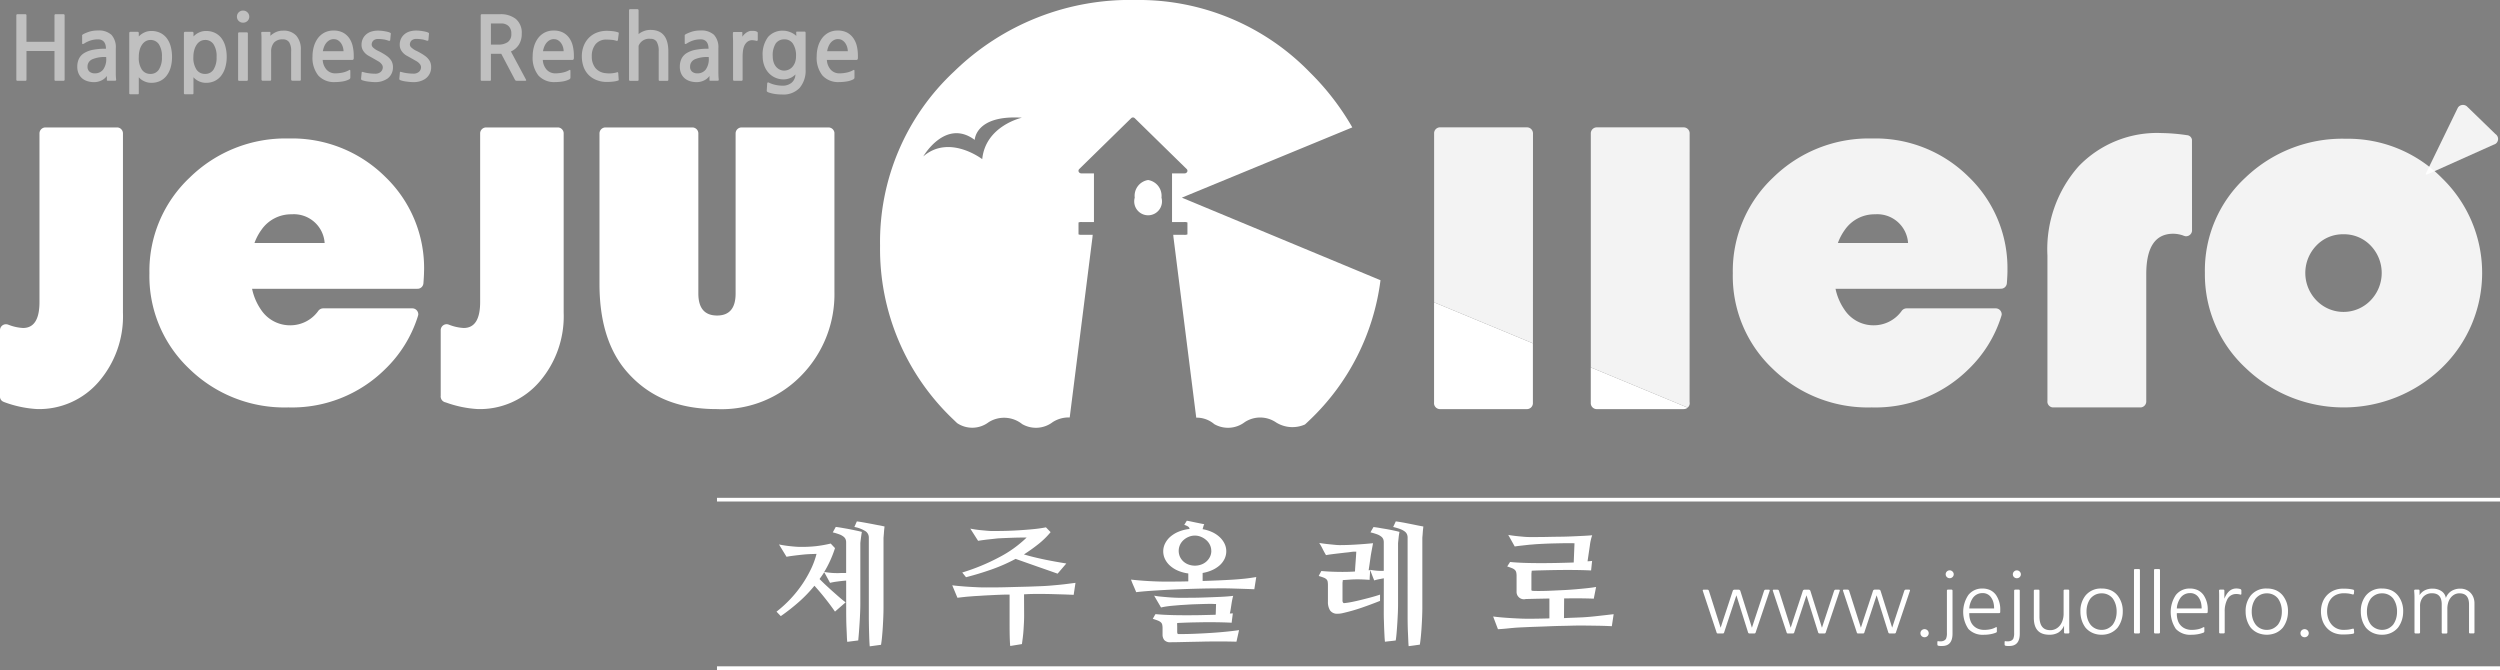 <svg xmlns="http://www.w3.org/2000/svg" width="250" height="67" viewBox="0 0 250 67">
  <rect x="0" y="0" width="250" height="67" fill="#808080" stroke="none"/>
  <g id="그룹_1" data-name="그룹 1" transform="translate(0 0)">
    <path id="패스_1" data-name="패스 1" d="M241.115,58.414l-8.672-3.6,0,3.54v.07a.6.6,0,0,0,.566.559h8.621a1.075,1.075,0,0,0,.191-.009.592.592,0,0,0,.31-.135Z" transform="translate(-73.366 -18.072)" fill="#fff"/>
    <path id="패스_2" data-name="패스 2" d="M280.665,33.886a12.648,12.648,0,0,0-3.9-9.409,13.226,13.226,0,0,0-9.633-3.817,13.671,13.671,0,0,0-9.9,3.908,12.828,12.828,0,0,0-4.03,9.578A12.754,12.754,0,0,0,257.2,43.7a13.635,13.635,0,0,0,9.857,3.855h.079a13.228,13.228,0,0,0,9.633-3.817A12.579,12.579,0,0,0,280.03,38.5c.018-.06.036-.12.053-.18a.485.485,0,0,0,.008-.078.6.6,0,0,0-.566-.594c-.014,0-.029,0-.044,0s-.034,0-.049,0c-2.885,0-5.966,0-8.826,0l-.016,0-.016,0a.617.617,0,0,0-.476.244.229.229,0,0,1-.016.022,3.428,3.428,0,0,1-2.761,1.428,3.471,3.471,0,0,1-2.948-1.553,5.748,5.748,0,0,1-.9-2.1h16.417l.22-.01a.589.589,0,0,0,.493-.508.554.554,0,0,0,.008-.069V35.1q.057-.792.057-1.215m-16.959-2.77a5.36,5.36,0,0,1,.706-1.333,3.61,3.61,0,0,1,3.013-1.54,3.086,3.086,0,0,1,3.3,2.872Z" transform="translate(-79.921 -6.812)" fill="rgba(255,255,255,0.9)"/>
    <path id="패스_3" data-name="패스 3" d="M76.127,19.012h-7.17s-.006,0-.01,0-.006,0-.01,0a.6.6,0,0,0-.6.573c0,.009,0,.016,0,.024s0,.014,0,.022V36.466q0,2.6-1.645,2.6a4.622,4.622,0,0,1-1.435-.314l-.084-.032A.669.669,0,0,0,65,38.688a.6.6,0,0,0-.606.561.336.336,0,0,0,0,.037.386.386,0,0,0,0,.04v6.529a.52.52,0,0,0-.008.066.475.475,0,0,0,.008.064.592.592,0,0,0,.3.45.63.63,0,0,0,.2.073,11.2,11.2,0,0,0,3.224.668,7.866,7.866,0,0,0,6.146-2.729,10.019,10.019,0,0,0,2.425-6.915V19.581a.6.6,0,0,0-.556-.57" transform="translate(-20.322 -6.268)" fill="#fff"/>
    <path id="패스_4" data-name="패스 4" d="M2.491,8.78a.1.1,0,0,1-.076-.032.093.093,0,0,1-.031-.074V2.225a.1.1,0,0,1,.031-.075.1.1,0,0,1,.076-.032h.8a.1.1,0,0,1,.077.032.1.1,0,0,1,.031.075v2.65H6.2V2.225A.1.1,0,0,1,6.23,2.15a.1.1,0,0,1,.076-.032h.8a.106.106,0,0,1,.077.032.1.1,0,0,1,.032.075V8.673a.092.092,0,0,1-.032.074.1.1,0,0,1-.077.032h-.8A.1.1,0,0,1,6.2,8.673V5.8H3.4V8.673a.1.1,0,0,1-.108.107Z" transform="translate(-0.752 -0.698)" fill="rgba(255,255,255,0.5)"/>
    <path id="패스_5" data-name="패스 5" d="M14.351,9.575a.157.157,0,0,1-.083-.013c-.012-.01-.017-.031-.017-.065V9.1a1.408,1.408,0,0,1-.572.463,1.707,1.707,0,0,1-.7.155,2.289,2.289,0,0,1-.681-.1,1.47,1.47,0,0,1-.533-.292,1.355,1.355,0,0,1-.346-.482,1.621,1.621,0,0,1-.127-.668,1.812,1.812,0,0,1,.162-.79,1.381,1.381,0,0,1,.509-.566,2.61,2.61,0,0,1,.889-.336,6.7,6.7,0,0,1,1.309-.11,1.65,1.65,0,0,0-.038-.336A.879.879,0,0,0,14,5.74a.654.654,0,0,0-.24-.215.8.8,0,0,0-.388-.085,2.428,2.428,0,0,0-.735.106,2.908,2.908,0,0,0-.618.284.373.373,0,0,1-.194.079c-.031-.007-.048-.038-.048-.1V5.14c0-.024,0-.048-.005-.076A.084.084,0,0,1,11.789,5a.506.506,0,0,1,.136-.1,4.174,4.174,0,0,1,.626-.247,2.859,2.859,0,0,1,.809-.1,1.845,1.845,0,0,1,1.348.433,1.845,1.845,0,0,1,.437,1.359V8.444q0,.248,0,.517a4.32,4.32,0,0,0,.032.473c.012.094-.022.141-.1.141Zm-1.6-2.121a.772.772,0,0,0-.434.716.624.624,0,0,0,.2.5.8.8,0,0,0,.532.168,1.024,1.024,0,0,0,.825-.371,1.78,1.78,0,0,0,.311-1.158v-.1a3.171,3.171,0,0,0-1.434.238" transform="translate(-3.564 -1.503)" fill="rgba(255,255,255,0.5)"/>
    <path id="패스_6" data-name="패스 6" d="M21.094,9.808a1.648,1.648,0,0,1-.693-.15,1.586,1.586,0,0,1-.561-.408v1.582a.169.169,0,0,1-.017.094.11.11,0,0,1-.083.023h-.748a.123.123,0,0,1-.081-.023.12.12,0,0,1-.027-.092V4.844c0-.094.044-.141.135-.141h.695c.084,0,.127.048.127.143v.319a1.886,1.886,0,0,1,.569-.4,1.624,1.624,0,0,1,.685-.143,2.018,2.018,0,0,1,.871.18,1.794,1.794,0,0,1,.65.515,2.355,2.355,0,0,1,.407.821,3.976,3.976,0,0,1,.14,1.093A3.721,3.721,0,0,1,23.017,8.3a2.483,2.483,0,0,1-.41.811,1.829,1.829,0,0,1-.65.517,2.014,2.014,0,0,1-.863.179m-.1-4.285a.941.941,0,0,0-.442.111,1.074,1.074,0,0,0-.363.326,1.7,1.7,0,0,0-.255.534,2.54,2.54,0,0,0-.094.731A2.107,2.107,0,0,0,20.156,8.5a1,1,0,0,0,.838.415.967.967,0,0,0,.858-.442,2.214,2.214,0,0,0,.3-1.251,2.183,2.183,0,0,0-.308-1.278.993.993,0,0,0-.849-.424" transform="translate(-5.96 -1.524)" fill="rgba(255,255,255,0.5)"/>
    <path id="패스_7" data-name="패스 7" d="M29.083,9.808a1.662,1.662,0,0,1-.695-.15,1.616,1.616,0,0,1-.559-.408v1.582a.161.161,0,0,1-.018.094c-.012.015-.04.023-.082.023h-.747a.126.126,0,0,1-.083-.023.12.12,0,0,1-.027-.092V4.844c0-.094.046-.141.135-.141h.7c.086,0,.127.048.127.143v.319a1.858,1.858,0,0,1,.568-.4,1.634,1.634,0,0,1,.686-.143,2.009,2.009,0,0,1,.869.18,1.808,1.808,0,0,1,.651.515,2.389,2.389,0,0,1,.405.821,3.95,3.95,0,0,1,.14,1.093A3.7,3.7,0,0,1,31,8.3a2.484,2.484,0,0,1-.411.811,1.827,1.827,0,0,1-.649.517,2,2,0,0,1-.861.179m-.1-4.285a.929.929,0,0,0-.441.111,1.055,1.055,0,0,0-.365.326,1.7,1.7,0,0,0-.253.534,2.514,2.514,0,0,0-.1.731A2.112,2.112,0,0,0,28.144,8.5a1.006,1.006,0,0,0,.84.415.967.967,0,0,0,.856-.442,2.215,2.215,0,0,0,.3-1.251,2.168,2.168,0,0,0-.308-1.278.989.989,0,0,0-.847-.424" transform="translate(-8.482 -1.524)" fill="rgba(255,255,255,0.5)"/>
    <path id="패스_8" data-name="패스 8" d="M35.235,2.788a.606.606,0,0,1-.437-.172.578.578,0,0,1-.175-.424.6.6,0,0,1,.611-.614.611.611,0,0,1,.442.178.592.592,0,0,1,.181.436.569.569,0,0,1-.181.424.62.62,0,0,1-.442.172M34.848,8.61a.109.109,0,0,1-.109-.106V3.857a.1.1,0,0,1,.034-.076.1.1,0,0,1,.075-.029h.758a.118.118,0,0,1,.079.029.108.108,0,0,1,.031.076V8.5a.106.106,0,0,1-.031.076.112.112,0,0,1-.079.03Z" transform="translate(-10.929 -0.52)" fill="rgba(255,255,255,0.5)"/>
    <path id="패스_9" data-name="패스 9" d="M41.269,9.579a.1.1,0,0,1-.076-.04.131.131,0,0,1-.033-.085V6.646a1.607,1.607,0,0,0-.2-.919.728.728,0,0,0-.636-.283,1.105,1.105,0,0,0-.878.324,1.363,1.363,0,0,0-.285.931V9.465c0,.076-.036.115-.108.115H38.3a.092.092,0,0,1-.075-.04.129.129,0,0,1-.031-.085V5.938c0-.223,0-.439,0-.645s-.012-.366-.024-.485c-.012-.076.031-.115.126-.115h.713c.066,0,.092.025.081.073l-.008.322a2.05,2.05,0,0,1,.54-.365,1.66,1.66,0,0,1,.731-.153,1.7,1.7,0,0,1,1.321.5,2.074,2.074,0,0,1,.456,1.445V9.465c0,.076-.036.115-.108.115Z" transform="translate(-12.046 -1.506)" fill="rgba(255,255,255,0.5)"/>
    <path id="패스_10" data-name="패스 10" d="M49.782,7.362a.13.13,0,0,1-.042.1.123.123,0,0,1-.086.037H46.685a1.585,1.585,0,0,0,.381.967,1.154,1.154,0,0,0,.911.375,3.622,3.622,0,0,0,.677-.074,2.243,2.243,0,0,0,.695-.262c.042-.023.068-.019.08.011a.291.291,0,0,1,.019.113v.611a.229.229,0,0,1-.029.124.26.26,0,0,1-.108.087,2.142,2.142,0,0,1-.636.2,4.481,4.481,0,0,1-.745.062,2.118,2.118,0,0,1-1.692-.66,2.855,2.855,0,0,1-.573-1.929,3.552,3.552,0,0,1,.127-.937,2.636,2.636,0,0,1,.383-.822,1.956,1.956,0,0,1,.654-.583,1.918,1.918,0,0,1,.939-.221,1.984,1.984,0,0,1,.934.2,1.8,1.8,0,0,1,.628.548,2.289,2.289,0,0,1,.35.8,4.254,4.254,0,0,1,.109.98c0,.042,0,.089,0,.143s0,.09,0,.115M47.8,5.418a.884.884,0,0,0-.432.106,1.127,1.127,0,0,0-.326.274,1.446,1.446,0,0,0-.22.389,2.191,2.191,0,0,0-.122.442h2.067a1.491,1.491,0,0,0-.06-.39,1.41,1.41,0,0,0-.175-.391,1.043,1.043,0,0,0-.3-.3.744.744,0,0,0-.433-.125" transform="translate(-14.414 -1.506)" fill="rgba(255,255,255,0.5)"/>
    <path id="패스_11" data-name="패스 11" d="M55.339,9.4a2.072,2.072,0,0,1-1.156.318c-.12,0-.246-.005-.378-.017s-.259-.028-.383-.044a3.334,3.334,0,0,1-.329-.063,1.645,1.645,0,0,1-.226-.069.68.68,0,0,1-.077-.05.106.106,0,0,1-.031-.1l.056-.573A.216.216,0,0,1,52.84,8.7c.012-.011.052-.009.118.009a3.619,3.619,0,0,0,.617.127,4.511,4.511,0,0,0,.573.04.807.807,0,0,0,.59-.193.619.619,0,0,0,.193-.45.516.516,0,0,0-.1-.289,1.155,1.155,0,0,0-.336-.3c-.161-.092-.329-.189-.5-.287s-.345-.194-.513-.287A1.519,1.519,0,0,1,53,6.624a1.053,1.053,0,0,1-.194-.615,1.4,1.4,0,0,1,.136-.641,1.335,1.335,0,0,1,.36-.45,1.458,1.458,0,0,1,.519-.265,2.212,2.212,0,0,1,.617-.085c.116,0,.233.006.357.017s.244.029.361.05.222.044.315.07a.911.911,0,0,1,.211.084c.031.017.047.034.05.049a.185.185,0,0,1,0,.066l-.055.566c0,.064-.019.1-.044.111a.3.3,0,0,1-.135-.005,3.114,3.114,0,0,0-.388-.114l-.266-.037a2.939,2.939,0,0,0-.348-.018.687.687,0,0,0-.523.169.577.577,0,0,0-.153.406.434.434,0,0,0,.17.3,1.856,1.856,0,0,0,.433.291c.187.088.361.18.518.274a3.981,3.981,0,0,1,.357.23,1.715,1.715,0,0,1,.487.5,1.231,1.231,0,0,1,.163.651,1.375,1.375,0,0,1-.6,1.174" transform="translate(-16.652 -1.506)" fill="rgba(255,255,255,0.5)"/>
    <path id="패스_12" data-name="패스 12" d="M60.927,9.4a2.071,2.071,0,0,1-1.155.318c-.12,0-.248-.005-.379-.017s-.26-.028-.383-.044a3.35,3.35,0,0,1-.33-.063,1.676,1.676,0,0,1-.226-.069.681.681,0,0,1-.077-.05.106.106,0,0,1-.031-.1L58.4,8.8a.212.212,0,0,1,.027-.107c.012-.011.051-.009.118.009a3.592,3.592,0,0,0,.617.127,4.493,4.493,0,0,0,.573.04.806.806,0,0,0,.59-.193.62.62,0,0,0,.194-.45.513.513,0,0,0-.1-.289,1.171,1.171,0,0,0-.334-.3c-.162-.092-.331-.189-.505-.287s-.345-.194-.514-.287a1.5,1.5,0,0,1-.483-.446,1.058,1.058,0,0,1-.194-.615,1.4,1.4,0,0,1,.136-.641,1.336,1.336,0,0,1,.361-.45,1.464,1.464,0,0,1,.518-.265,2.225,2.225,0,0,1,.618-.085c.114,0,.233.006.356.017s.244.029.361.05.222.044.316.07a.923.923,0,0,1,.211.084c.031.017.047.034.049.049a.181.181,0,0,1,0,.066l-.054.566c-.006.064-.021.1-.046.111a.3.3,0,0,1-.134-.005,3.234,3.234,0,0,0-.389-.114l-.265-.037a2.939,2.939,0,0,0-.348-.018.686.686,0,0,0-.523.169.58.58,0,0,0-.153.406.433.433,0,0,0,.171.3,1.846,1.846,0,0,0,.432.291c.188.088.36.18.518.274a3.912,3.912,0,0,1,.358.23,1.723,1.723,0,0,1,.487.5,1.243,1.243,0,0,1,.162.651,1.375,1.375,0,0,1-.6,1.174" transform="translate(-18.416 -1.506)" fill="rgba(255,255,255,0.5)"/>
    <path id="패스_13" data-name="패스 13" d="M73.9,8.78a.526.526,0,0,1-.14-.013.223.223,0,0,1-.086-.074l-1.38-2.617H71.262v2.59a.1.1,0,0,1-.116.115h-.8c-.07,0-.107-.039-.107-.115V2.224a.1.1,0,0,1,.032-.074.1.1,0,0,1,.075-.032h1.822a2.441,2.441,0,0,1,1.588.477,1.8,1.8,0,0,1,.587,1.484,1.981,1.981,0,0,1-.289,1.091,1.811,1.811,0,0,1-.793.676l1.506,2.81c.049.082.014.123-.108.123ZM71.262,3.045V5.157H72a1.6,1.6,0,0,0,.947-.251A.952.952,0,0,0,73.3,4.07a1,1,0,0,0-.274-.763,1.022,1.022,0,0,0-.736-.262Z" transform="translate(-22.169 -0.698)" fill="rgba(255,255,255,0.5)"/>
    <path id="패스_14" data-name="패스 14" d="M81.943,7.362a.135.135,0,0,1-.041.1.127.127,0,0,1-.086.037H78.847a1.6,1.6,0,0,0,.378.967,1.162,1.162,0,0,0,.912.375,3.6,3.6,0,0,0,.676-.074,2.254,2.254,0,0,0,.7-.262c.04-.023.068-.019.081.011a.294.294,0,0,1,.017.113v.611a.236.236,0,0,1-.027.124.269.269,0,0,1-.108.087,2.144,2.144,0,0,1-.635.2,4.493,4.493,0,0,1-.745.062,2.12,2.12,0,0,1-1.692-.66,2.859,2.859,0,0,1-.572-1.929,3.524,3.524,0,0,1,.127-.937,2.574,2.574,0,0,1,.383-.822,1.958,1.958,0,0,1,.654-.583,1.912,1.912,0,0,1,.937-.221,1.983,1.983,0,0,1,.934.2,1.787,1.787,0,0,1,.628.548,2.291,2.291,0,0,1,.352.8,4.292,4.292,0,0,1,.108.98q0,.062,0,.143c0,.052,0,.09,0,.115M79.966,5.418a.893.893,0,0,0-.433.106,1.118,1.118,0,0,0-.324.274,1.469,1.469,0,0,0-.222.389,2.191,2.191,0,0,0-.122.442h2.065a1.506,1.506,0,0,0-.057-.39,1.413,1.413,0,0,0-.177-.391,1.039,1.039,0,0,0-.3-.3.744.744,0,0,0-.433-.125" transform="translate(-24.566 -1.506)" fill="rgba(255,255,255,0.5)"/>
    <path id="패스_15" data-name="패스 15" d="M88.61,9.579a1.751,1.751,0,0,1-.243.063c-.1.017-.2.032-.311.042s-.23.02-.352.023-.243,0-.356,0a2.728,2.728,0,0,1-1-.244,2.241,2.241,0,0,1-.736-.542,2.19,2.19,0,0,1-.446-.792,3.115,3.115,0,0,1-.151-.985,2.845,2.845,0,0,1,.181-1.026,2.385,2.385,0,0,1,.51-.808,2.234,2.234,0,0,1,.789-.526,2.723,2.723,0,0,1,1.028-.186,5.147,5.147,0,0,1,.563.032,2.655,2.655,0,0,1,.556.119.083.083,0,0,1,.054.034.172.172,0,0,1,.009.106l-.08.61a.135.135,0,0,1-.042.089.139.139,0,0,1-.112.009A1.892,1.892,0,0,0,88,5.5c-.178-.017-.344-.025-.5-.025a1.353,1.353,0,0,0-1.109.458,1.842,1.842,0,0,0-.379,1.211,1.8,1.8,0,0,0,.357,1.166,1.484,1.484,0,0,0,1.033.522,2.727,2.727,0,0,0,1.109-.08c.059-.023.1-.026.113-.009a.188.188,0,0,1,.032.08l.044.609a.2.2,0,0,1,0,.1c-.008.02-.036.035-.085.048" transform="translate(-26.832 -1.515)" fill="rgba(255,255,255,0.5)"/>
    <path id="패스_16" data-name="패스 16" d="M95,8.54c-.077,0-.117-.034-.117-.1V5.6a1.849,1.849,0,0,0-.194-.965.675.675,0,0,0-.617-.3,1.121,1.121,0,0,0-1.2.7v3.4c0,.07-.036.1-.109.1h-.739a.107.107,0,0,1-.078-.03.106.106,0,0,1-.031-.076V1.473a.1.1,0,0,1,.031-.074.1.1,0,0,1,.078-.033h.739a.1.1,0,0,1,.077.033.1.1,0,0,1,.031.074V3.859a1.875,1.875,0,0,1,.528-.3,1.78,1.78,0,0,1,.662-.119q1.786,0,1.786,2.16V8.434a.1.1,0,0,1-.031.076.106.106,0,0,1-.077.03Z" transform="translate(-29.013 -0.45)" fill="rgba(255,255,255,0.5)"/>
    <path id="패스_17" data-name="패스 17" d="M102.4,9.575a.148.148,0,0,1-.081-.013c-.015-.01-.018-.031-.018-.065V9.1a1.4,1.4,0,0,1-.574.463,1.7,1.7,0,0,1-.7.155,2.3,2.3,0,0,1-.682-.1,1.475,1.475,0,0,1-.532-.292,1.342,1.342,0,0,1-.348-.482,1.655,1.655,0,0,1-.127-.668,1.8,1.8,0,0,1,.163-.79,1.369,1.369,0,0,1,.51-.566,2.577,2.577,0,0,1,.889-.336,6.71,6.71,0,0,1,1.309-.11,1.558,1.558,0,0,0-.037-.336.893.893,0,0,0-.122-.3.652.652,0,0,0-.239-.215.793.793,0,0,0-.388-.085,2.4,2.4,0,0,0-.734.106,2.873,2.873,0,0,0-.619.284.383.383,0,0,1-.194.079c-.034-.007-.05-.038-.05-.1V5.14a.616.616,0,0,0,0-.076A.106.106,0,0,1,99.835,5a.487.487,0,0,1,.135-.1,4.4,4.4,0,0,1,.627-.247,2.859,2.859,0,0,1,.809-.1,1.847,1.847,0,0,1,1.349.433,1.848,1.848,0,0,1,.437,1.359V8.444c0,.166,0,.338.006.517a4.2,4.2,0,0,0,.03.473c.012.094-.021.141-.1.141Zm-1.6-2.121a.775.775,0,0,0-.435.716.615.615,0,0,0,.2.5.793.793,0,0,0,.531.168,1.024,1.024,0,0,0,.825-.371,1.776,1.776,0,0,0,.311-1.158v-.1a3.169,3.169,0,0,0-1.434.238" transform="translate(-31.355 -1.503)" fill="rgba(255,255,255,0.5)"/>
    <path id="패스_18" data-name="패스 18" d="M109.444,5.6a1.979,1.979,0,0,0-.315-.058.842.842,0,0,0-.235,0,.8.8,0,0,0-.436.226,1.157,1.157,0,0,0-.255.4,2.01,2.01,0,0,0-.111.5,4.671,4.671,0,0,0-.028.5v2.3c0,.084-.035.125-.107.125h-.749c-.067,0-.1-.044-.1-.132V5.9c0-.188,0-.377-.009-.566s-.008-.353-.008-.495c0-.054.008-.086.026-.1a.144.144,0,0,1,.091-.023h.749c.041,0,.066.006.072.019a.156.156,0,0,1,.009.062v.392a1.09,1.09,0,0,1,.165-.212,1.82,1.82,0,0,1,.227-.194,1.179,1.179,0,0,1,.248-.131.617.617,0,0,1,.235-.051c.114,0,.216,0,.311.007a.616.616,0,0,1,.293.091.082.082,0,0,1,.053.058.415.415,0,0,1,.009.075v.663a.162.162,0,0,1-.026.079c-.018.03-.055.038-.109.027" transform="translate(-33.802 -1.515)" fill="rgba(255,255,255,0.5)"/>
    <path id="패스_19" data-name="패스 19" d="M113.4,10.961a5.133,5.133,0,0,1-.712-.049,3.358,3.358,0,0,1-.695-.171.931.931,0,0,1-.114-.07.119.119,0,0,1-.031-.089l.044-.716c.013-.111.073-.141.18-.088a2.821,2.821,0,0,0,.665.225,3.386,3.386,0,0,0,.672.075,1.376,1.376,0,0,0,.932-.3,1.108,1.108,0,0,0,.374-.822,1.514,1.514,0,0,1-.549.371,1.717,1.717,0,0,1-.622.124,2.043,2.043,0,0,1-.841-.173,1.983,1.983,0,0,1-.666-.477,2.178,2.178,0,0,1-.437-.731,2.622,2.622,0,0,1-.158-.927,2.913,2.913,0,0,1,.537-1.934,1.908,1.908,0,0,1,1.536-.628,1.6,1.6,0,0,1,.365.044,2.254,2.254,0,0,1,.357.115,2.077,2.077,0,0,1,.316.164,1.7,1.7,0,0,1,.253.2l-.01-.31a.155.155,0,0,1,.01-.1c.012-.017.048-.025.108-.025h.712c.072,0,.109.044.109.133V8.453a2.662,2.662,0,0,1-.6,1.852,2.233,2.233,0,0,1-1.742.657m.226-5.513a1.019,1.019,0,0,0-.87.407,2.181,2.181,0,0,0-.3,1.29,1.838,1.838,0,0,0,.092.6,1.322,1.322,0,0,0,.247.446,1.1,1.1,0,0,0,.361.279,1,1,0,0,0,.428.1,1.149,1.149,0,0,0,.469-.1,1.088,1.088,0,0,0,.379-.284,1.4,1.4,0,0,0,.257-.45,1.807,1.807,0,0,0,.094-.609,2.149,2.149,0,0,0-.306-1.243.985.985,0,0,0-.849-.438" transform="translate(-35.174 -1.511)" fill="rgba(255,255,255,0.5)"/>
    <path id="패스_20" data-name="패스 20" d="M123.447,7.362a.13.13,0,0,1-.041.1.121.121,0,0,1-.085.037h-2.967a1.584,1.584,0,0,0,.379.967,1.156,1.156,0,0,0,.911.375,3.6,3.6,0,0,0,.675-.074,2.25,2.25,0,0,0,.695-.262c.042-.023.069-.019.081.011a.268.268,0,0,1,.019.113v.611a.212.212,0,0,1-.028.124.274.274,0,0,1-.107.087,2.151,2.151,0,0,1-.637.2,4.471,4.471,0,0,1-.743.062,2.119,2.119,0,0,1-1.691-.66,2.845,2.845,0,0,1-.573-1.929,3.552,3.552,0,0,1,.126-.937,2.608,2.608,0,0,1,.385-.822,1.949,1.949,0,0,1,.654-.583,1.908,1.908,0,0,1,.938-.221,1.982,1.982,0,0,1,.933.2A1.805,1.805,0,0,1,123,5.32a2.355,2.355,0,0,1,.352.8,4.334,4.334,0,0,1,.105.98c0,.042,0,.089,0,.143s0,.09,0,.115m-1.974-1.944a.89.89,0,0,0-.434.106,1.136,1.136,0,0,0-.326.274,1.426,1.426,0,0,0-.22.389,2.026,2.026,0,0,0-.122.442h2.065a1.457,1.457,0,0,0-.059-.39,1.4,1.4,0,0,0-.177-.391,1.022,1.022,0,0,0-.3-.3.738.738,0,0,0-.43-.125" transform="translate(-37.666 -1.506)" fill="rgba(255,255,255,0.5)"/>
    <path id="패스_21" data-name="패스 21" d="M336.3,20.7a13.194,13.194,0,0,1,9.606,3.947,13.2,13.2,0,0,1-.053,18.985,14.151,14.151,0,0,1-19.6-.013,12.763,12.763,0,0,1-4.071-9.512,12.632,12.632,0,0,1,4.071-9.537A14.014,14.014,0,0,1,336.3,20.7m-.266,9.552a3.642,3.642,0,0,0-2.7,1.125,3.944,3.944,0,0,0,.014,5.5,3.759,3.759,0,0,0,5.391,0,3.943,3.943,0,0,0,.014-5.5,3.675,3.675,0,0,0-2.723-1.125" transform="translate(-101.693 -6.825)" fill="rgba(255,255,255,0.9)"/>
    <path id="패스_22" data-name="패스 22" d="M120.431,83.706q-.453.036-.916.1a5.658,5.658,0,0,0-.694.127l-.584-1.07c-.071.119-.146.236-.228.351s-.163.227-.24.336c.2.2.419.419.662.643s.481.443.721.655.463.41.675.592.4.329.552.44l-1.066.928q-.4-.585-.954-1.286t-1.1-1.3a13.593,13.593,0,0,1-1.534,1.6,19.869,19.869,0,0,1-1.831,1.438l-.428-.446a12.2,12.2,0,0,0,1.422-1.3,11.909,11.909,0,0,0,1.163-1.458,11.5,11.5,0,0,0,.871-1.521,8.2,8.2,0,0,0,.546-1.5c-.226.009-.413.015-.565.02s-.341.015-.566.032l-.384.038c-.16.018-.329.036-.506.058s-.352.044-.526.068-.324.052-.454.076l-.753-1.234c.122.026.27.054.442.082s.354.056.546.077.378.04.565.056.352.026.5.026a12.965,12.965,0,0,0,1.651-.07,12.556,12.556,0,0,0,1.468-.261l.429.458a11.077,11.077,0,0,1-1.078,2.38,8.28,8.28,0,0,0,.9.108c.246.013.474.013.682.006a1.827,1.827,0,0,1,.273-.006,3.136,3.136,0,0,0,.337-.007V79.889a.834.834,0,0,0-.057-.319.658.658,0,0,0-.208-.26,1.536,1.536,0,0,0-.41-.224,5.859,5.859,0,0,0-.662-.2l.3-.547c.2.026.419.057.656.1s.474.08.71.127.46.093.68.14.409.091.567.134c-.019.076-.036.176-.053.3s-.036.246-.051.37-.03.23-.04.322-.013.145-.013.154v6.006c0,.263-.006.564-.02.9s-.029.682-.052,1.024-.044.674-.069.987-.05.578-.068.79l-1.1.139c-.018-.161-.031-.357-.039-.592s-.02-.482-.032-.744-.022-.531-.026-.8-.008-.53-.008-.776Zm1.068-5.918c.209.025.438.062.7.108l.759.139c.249.047.493.1.727.14s.43.088.585.122c-.01.076-.021.178-.034.3s-.023.251-.031.369-.019.227-.027.324-.012.151-.012.158v6.986c0,.264-.007.562-.02.9s-.031.674-.051,1.018-.049.672-.077.987-.066.577-.1.79l-1.129.153c-.018-.162-.029-.36-.04-.593s-.017-.483-.025-.751-.014-.536-.018-.808-.009-.53-.009-.777V79.4a.758.758,0,0,0-.3-.611,3.137,3.137,0,0,0-1.144-.444Z" transform="translate(-35.815 -25.648)" fill="#fff"/>
    <path id="패스_23" data-name="패스 23" d="M146.333,87.487c0,.23-.005.473-.019.732s-.027.515-.045.771-.042.5-.073.738-.057.446-.083.623l-1.17.19c-.016-.143-.029-.326-.038-.546s-.016-.454-.02-.7-.006-.489-.006-.732V85.4q-.494,0-.963.02c-.311.011-.6.026-.869.039s-.508.025-.721.036l-.513.034c-.166.009-.344.018-.533.032s-.378.029-.565.044-.37.036-.552.056-.347.043-.5.058l-.519-1.247c.19.027.4.05.631.07s.462.041.7.058.472.032.7.043.437.023.618.031c.207.009.476.013.8.013s.688,0,1.079-.005.795-.013,1.214-.025.825-.023,1.215-.032.747-.018,1.072-.032l.8-.031q.428-.014.9-.051c.311-.026.619-.053.929-.083s.6-.062.888-.1.547-.068.779-.1l-.181,1.2c-.172-.009-.379-.017-.618-.027s-.494-.017-.771-.025l-.858-.025c-.3-.007-.586-.012-.871-.012h-.8q-.461,0-1.046.038Zm-.013-6.1c.313.093.65.186,1.016.275s.73.17,1.1.247.743.146,1.1.21.7.121,1.015.173l-.871,1.017-.831-.294-1.093-.381-1.175-.414-1.1-.389a17.338,17.338,0,0,1-2.4,1.057q-1.261.445-2.56.776l-.376-.47a20.6,20.6,0,0,0,3.722-1.541,11.614,11.614,0,0,0,2.721-1.959q-.739,0-1.481.026t-1.415.062l-.358.04-.526.058c-.192.019-.382.044-.572.069s-.358.051-.507.076l-.779-1.221c.113.024.267.052.462.082s.4.055.617.076.429.04.638.058.385.025.532.025q.466,0,1.142-.013c.45-.009.924-.027,1.417-.058s.985-.067,1.469-.115a12.357,12.357,0,0,0,1.287-.183l.467.483a8.194,8.194,0,0,1-1.229,1.2q-.681.54-1.436,1.024" transform="translate(-43.92 -25.943)" fill="#fff"/>
    <path id="패스_24" data-name="패스 24" d="M172.412,78.527a3.83,3.83,0,0,1,.962.292,2.829,2.829,0,0,1,.753.5,2.242,2.242,0,0,1,.489.655,1.73,1.73,0,0,1,.175.757,1.761,1.761,0,0,1-.175.771,2.1,2.1,0,0,1-.489.643,2.908,2.908,0,0,1-.747.476,3.881,3.881,0,0,1-.954.287v.8c.58-.017,1.109-.037,1.59-.058s.933-.044,1.352-.069.829-.061,1.221-.1.8-.1,1.2-.166l-.194,1.221c-.172-.008-.381-.017-.625-.025l-.779-.026-.856-.026c-.3-.008-.58-.013-.859-.013q-1.442,0-2.807.04t-2.513.095q-1.15.06-2.028.121c-.585.044-1.032.085-1.345.127-.087-.211-.174-.422-.266-.629s-.177-.418-.255-.629q.9.1,1.833.151t1.741.051q.457,0,1.014-.007c.373,0,.755-.01,1.143-.019v-.79a3.937,3.937,0,0,1-1.02-.273,2.922,2.922,0,0,1-.79-.49,2.129,2.129,0,0,1-.513-.662,1.775,1.775,0,0,1-.183-.8,1.727,1.727,0,0,1,.2-.8,2.167,2.167,0,0,1,.539-.674,3.031,3.031,0,0,1,.825-.489,3.873,3.873,0,0,1,1.066-.262.315.315,0,0,0-.13-.229,1.361,1.361,0,0,0-.4-.178c.042-.068.086-.138.13-.21s.085-.141.129-.208c.1.016.218.04.371.07l.474.1c.164.034.328.066.487.1s.3.056.411.082a.97.97,0,0,0-.086.216c-.029.1-.057.2-.083.293m1.312,8.539c.01-.186.015-.368.02-.542s.01-.35.018-.528c-.078,0-.165,0-.259-.006s-.2-.007-.3-.007c-.227,0-.474.005-.741.013l-.8.025q-.4.013-.78.039c-.252.016-.468.03-.65.038-.087.009-.208.018-.364.032s-.329.026-.52.044-.381.042-.57.07-.364.062-.52.1c-.114-.2-.229-.393-.346-.592s-.231-.4-.344-.593a5.118,5.118,0,0,0,.6.09c.255.025.514.049.773.07s.5.035.721.044.37.013.448.013q.534,0,1.235-.007c.468,0,.946-.015,1.436-.032s.969-.036,1.441-.057.891-.054,1.254-.1a2.4,2.4,0,0,0-.081.318c-.033.143-.06.3-.088.478s-.053.349-.081.528-.06.327-.087.445c.072-.007.125-.011.168-.011a.721.721,0,0,0,.131-.013c-.018.161-.038.32-.06.477s-.039.313-.057.466c-.319-.018-.657-.03-1.014-.039s-.715-.013-1.079-.013-.7,0-1.039.007-.654.011-.948.019-.562.017-.8.027-.427.017-.566.026a1.355,1.355,0,0,0-.005.221c0,.046.005.092.005.134v.508c0,.162.037.242.11.242h.423q.533,0,1.3-.032c.51-.021,1.033-.048,1.565-.082s1.048-.076,1.548-.128.911-.1,1.239-.152c-.044.2-.085.387-.129.579s-.087.385-.129.579c-.3-.008-.633-.015-.981-.02s-.718,0-1.1,0c-.417,0-.834,0-1.254.012s-.829.016-1.228.025l-1.111.025q-.513.013-.9.013a.777.777,0,0,1-.65-.224.884.884,0,0,1-.168-.553v-.623a1.575,1.575,0,0,0-.033-.355.458.458,0,0,0-.136-.237.961.961,0,0,0-.292-.172c-.127-.051-.3-.11-.515-.178.044-.076.086-.156.13-.235s.092-.16.142-.235c.425.043.889.071,1.391.088s1.022.025,1.559.025,1.066,0,1.586-.012,1.014-.022,1.481-.038m-.441-6.388a1.346,1.346,0,0,0-.136-.6,1.494,1.494,0,0,0-.371-.483,1.863,1.863,0,0,0-.527-.324,1.554,1.554,0,0,0-.6-.121,1.589,1.589,0,0,0-.617.121,1.77,1.77,0,0,0-.519.324,1.484,1.484,0,0,0-.357.483,1.455,1.455,0,0,0,0,1.2,1.494,1.494,0,0,0,.352.471,1.557,1.557,0,0,0,.512.3,1.875,1.875,0,0,0,1.254,0,1.549,1.549,0,0,0,.878-.776,1.338,1.338,0,0,0,.136-.6" transform="translate(-52.163 -25.611)" fill="#fff"/>
    <path id="패스_25" data-name="패스 25" d="M196.319,82.8c.016-.33.04-.662.065-.991s.047-.662.065-.993h-.09a1.964,1.964,0,0,0-.411.024c-.169.026-.387.052-.656.076l-.337.04c-.146.018-.31.036-.494.058s-.367.045-.552.069-.348.052-.487.077q-.183-.306-.338-.618c-.1-.205-.217-.408-.339-.6q.144.026.424.064c.185.026.383.049.592.07s.4.04.589.058.331.025.436.025c.433,0,.931-.014,1.494-.046s1.178-.077,1.845-.145c-.052.282-.1.536-.143.766s-.081.452-.11.664-.061.426-.09.633-.064.427-.1.658a.076.076,0,0,1,.072-.019.13.13,0,0,0,.072-.007c0,.17-.008.332-.019.485s-.021.316-.021.485c-.25-.016-.47-.029-.661-.038s-.369-.012-.534-.012c-.294,0-.552.008-.773.026l-.721.05a.9.9,0,0,1-.014.173,1.271,1.271,0,0,0-.012.171v1.667a.369.369,0,0,0,.052.229c.036.042.065.063.091.063a6.889,6.889,0,0,0,.774-.114c.3-.059.612-.129.94-.211s.658-.165.988-.254.632-.179.909-.273v.625q-.923.369-1.844.686a18.229,18.229,0,0,1-1.936.549,2.146,2.146,0,0,1-.228.037,1.837,1.837,0,0,1-.215.013.852.852,0,0,1-.774-.33,1.576,1.576,0,0,1-.214-.865V84.189a2.229,2.229,0,0,0-.025-.37.46.46,0,0,0-.117-.235.823.823,0,0,0-.279-.172,5.16,5.16,0,0,0-.5-.165c.044-.093.087-.179.131-.255s.086-.157.13-.242q.6.051,1.124.07t1.005.019q.651,0,1.236-.039m2.884.676-.513.1a3.674,3.674,0,0,0-.448.115c-.069-.17-.14-.347-.209-.53s-.138-.358-.207-.528c.285.044.506.071.662.084s.321.019.493.019h.1a.557.557,0,0,0,.118-.013V79.889a.922.922,0,0,0-.052-.319.621.621,0,0,0-.2-.26,1.4,1.4,0,0,0-.4-.224,5.672,5.672,0,0,0-.675-.2,2.771,2.771,0,0,1,.144-.267c.051-.085.1-.174.156-.267.207.025.43.056.669.1s.474.077.708.12.457.086.67.133.4.091.552.134c-.018.076-.035.176-.053.3s-.032.246-.044.37-.025.231-.034.322-.013.145-.013.154V86q0,.4-.018.9c-.015.337-.032.676-.053,1.018s-.045.674-.071.987-.056.578-.091.79c-.183.026-.361.045-.539.064s-.358.038-.539.063c-.017-.153-.033-.345-.044-.579s-.025-.482-.035-.744-.015-.531-.025-.8-.013-.527-.013-.764Zm.936-5.128c.043-.093.086-.187.131-.28s.086-.187.129-.28c.208.025.438.062.7.108s.508.1.76.146l.721.147c.229.047.422.082.577.109-.008.076-.018.178-.033.3s-.023.251-.031.369-.017.227-.027.324-.011.151-.011.158v7c0,.254-.008.548-.021.884s-.031.674-.052,1.018-.048.67-.078.979-.063.57-.1.784c-.189.024-.376.052-.558.077s-.369.05-.559.075c-.018-.152-.029-.346-.038-.578s-.021-.483-.033-.751-.021-.536-.026-.808-.008-.53-.008-.777V79.417a.865.865,0,0,0-.064-.344.721.721,0,0,0-.228-.281,1.813,1.813,0,0,0-.441-.235,5.782,5.782,0,0,0-.708-.209" transform="translate(-60.821 -25.648)" fill="#fff"/>
    <path id="패스_26" data-name="패스 26" d="M225.258,88.124c.313-.017.593-.029.846-.038s.458-.017.623-.025c.286-.009.586-.027.9-.051s.621-.056.929-.09.6-.067.889-.1.547-.064.78-.089l-.182,1.2-.617-.027c-.239-.008-.5-.015-.779-.019l-.871-.013q-.449-.006-.877-.005c-.234,0-.521,0-.863.011s-.712.017-1.1.025-.8.021-1.215.039-.811.032-1.182.044-.71.025-1.014.039-.536.024-.7.032c-.331.017-.693.046-1.093.088s-.758.072-1.077.088l-.482-1.272c.383.052.814.094,1.3.128s.933.059,1.339.076c.32.017.751.024,1.288.019s1.1-.016,1.7-.033V86.163l-1.3.025-1.059.026a.736.736,0,0,1-.923-.763V83.924a1.667,1.667,0,0,0-.033-.369.519.519,0,0,0-.129-.243.871.871,0,0,0-.281-.178c-.122-.05-.286-.109-.494-.178l.287-.446q.624.064,1.423.09c.533.017,1.082.025,1.65.025s1.135-.005,1.7-.018,1.1-.027,1.591-.045l.078-1.922q-.31-.014-.844-.007c-.355,0-.729.011-1.123.019s-.773.022-1.137.039-.653.034-.87.05c-.1.009-.223.021-.384.032s-.333.032-.519.052l-.565.063c-.193.022-.368.046-.535.071l-.649-1.159c.077.017.207.04.385.064s.368.048.577.069.415.041.618.058.37.025.5.025h.808q.479,0,1.044-.012c.378-.009.771-.015,1.183-.019s.815-.015,1.208-.032.771-.034,1.131-.052.674-.037.943-.062a3.4,3.4,0,0,0-.131.445,4.118,4.118,0,0,0-.1.559l-.235,1.6c.173-.008.326-.021.455-.038l-.1.952c-.312-.014-.656-.028-1.033-.036s-.763-.013-1.157-.013-.784,0-1.168.006-.747.012-1.085.02l-.9.023c-.26.009-.46.019-.6.027a1.164,1.164,0,0,1-.013.184,1.382,1.382,0,0,0-.013.186V85.17a.516.516,0,0,0,.019.2.64.64,0,0,0,.214.032c.208.008.472.011.793.006s.671-.014,1.052-.032.779-.035,1.189-.056.814-.05,1.208-.084.765-.069,1.113-.107.639-.078.881-.121l-.233,1.172q-.6-.026-1.371-.033c-.515,0-1.045,0-1.592.007Z" transform="translate(-68.86 -26.312)" fill="#fff"/>
    <rect id="사각형_1" data-name="사각형 1" width="178.302" height="0.368" transform="translate(71.698 49.783)" fill="#fff"/>
    <rect id="사각형_2" data-name="사각형 2" width="178.302" height="0.368" transform="translate(71.698 66.632)" fill="#fff"/>
    <path id="패스_27" data-name="패스 27" d="M254.094,92.259a.121.121,0,0,1-.132.089h-.489a.13.13,0,0,1-.132-.089l-1.172-3.725q-.308.94-.614,1.863t-.611,1.855a.133.133,0,0,1-.148.1h-.454a.252.252,0,0,1-.1-.017.108.108,0,0,1-.051-.08l-1.382-4.17a.076.076,0,0,1,.01-.079.083.083,0,0,1,.073-.034h.378a.16.16,0,0,1,.152.113l1.174,3.693c.2-.62.4-1.229.6-1.827s.395-1.205.6-1.826a.182.182,0,0,1,.19-.153h.388a.187.187,0,0,1,.2.153l1.149,3.652q.314-.956.608-1.846t.607-1.847a.183.183,0,0,1,.059-.082.142.142,0,0,1,.092-.031h.33a.088.088,0,0,1,.075.034.08.08,0,0,1,.007.079Z" transform="translate(-78.531 -29.004)" fill="#fff"/>
    <path id="패스_28" data-name="패스 28" d="M264.338,92.259a.119.119,0,0,1-.131.089h-.49a.131.131,0,0,1-.133-.089l-1.172-3.725q-.306.94-.612,1.863t-.613,1.855c-.016.064-.066.1-.148.1h-.455a.243.243,0,0,1-.1-.017.106.106,0,0,1-.053-.08l-1.381-4.17a.079.079,0,0,1,.008-.079.085.085,0,0,1,.073-.034h.381a.161.161,0,0,1,.15.113l1.174,3.693q.3-.93.6-1.827t.6-1.826a.182.182,0,0,1,.191-.153h.387a.189.189,0,0,1,.2.153l1.147,3.652q.316-.956.608-1.846t.607-1.847a.185.185,0,0,1,.06-.082.138.138,0,0,1,.091-.031h.331a.089.089,0,0,1,.075.034.082.082,0,0,1,.007.079Z" transform="translate(-81.765 -29.004)" fill="#fff"/>
    <path id="패스_29" data-name="패스 29" d="M274.586,92.259a.121.121,0,0,1-.133.089h-.489a.129.129,0,0,1-.132-.089l-1.172-3.725c-.206.627-.408,1.247-.613,1.863s-.408,1.233-.614,1.855c-.014.064-.064.1-.146.1h-.456a.248.248,0,0,1-.1-.017.113.113,0,0,1-.051-.08L269.3,88.08a.082.082,0,0,1,.008-.079.089.089,0,0,1,.075-.034h.381a.158.158,0,0,1,.148.113l1.176,3.693c.2-.62.4-1.229.6-1.827s.4-1.205.6-1.826a.184.184,0,0,1,.191-.153h.387a.187.187,0,0,1,.2.153l1.149,3.652c.209-.637.413-1.253.608-1.846s.4-1.21.606-1.847a.184.184,0,0,1,.06-.082.14.14,0,0,1,.091-.031h.331a.087.087,0,0,1,.075.034.084.084,0,0,1,.007.079Z" transform="translate(-84.998 -29.004)" fill="#fff"/>
    <path id="패스_30" data-name="패스 30" d="M280.616,94.268a.4.4,0,0,1,.118-.288.426.426,0,0,1,.587,0,.4.4,0,0,1,0,.576.426.426,0,0,1-.587,0,.393.393,0,0,1-.118-.288" transform="translate(-88.572 -30.948)" fill="#fff"/>
    <path id="패스_31" data-name="패스 31" d="M283.2,92.63c-.076,0-.114-.057-.114-.153V92.25c0-.065.038-.089.114-.074a.581.581,0,0,0,.1.012c.041,0,.08,0,.112,0a.7.7,0,0,0,.33-.068.547.547,0,0,0,.208-.182,1.366,1.366,0,0,0,.091-.584V87.131a.1.1,0,0,1,.115-.113h.331a.1.1,0,0,1,.115.113v4.284c0,.825-.342,1.238-1.033,1.238-.075,0-.14,0-.193,0a1.166,1.166,0,0,1-.17-.02m.711-7.144a.4.4,0,0,1,.4-.4.393.393,0,0,1,.285.119.38.38,0,0,1,0,.555.409.409,0,0,1-.285.113.392.392,0,0,1-.28-.113.375.375,0,0,1-.117-.277" transform="translate(-89.35 -28.055)" fill="#fff"/>
    <path id="패스_32" data-name="패스 32" d="M287.472,90.259a2.089,2.089,0,0,0,.1.717,1.322,1.322,0,0,0,.775.847,1.617,1.617,0,0,0,.617.113,3.024,3.024,0,0,0,.619-.061,1.868,1.868,0,0,0,.537-.2c.073-.032.109-.014.109.057V92.1c0,.05-.03.086-.091.113a2.889,2.889,0,0,1-.571.158,3.667,3.667,0,0,1-.645.054,1.965,1.965,0,0,1-1.538-.579,3.039,3.039,0,0,1,0-3.406,1.734,1.734,0,0,1,1.381-.64,1.874,1.874,0,0,1,.8.161,1.571,1.571,0,0,1,.578.487,2.549,2.549,0,0,1,.424,1.539c0,.07,0,.125,0,.164a.127.127,0,0,1-.029.08.134.134,0,0,1-.086.029c-.042,0-.1,0-.179,0Zm2.482-.461a2.406,2.406,0,0,0-.067-.592,1.53,1.53,0,0,0-.206-.47.99.99,0,0,0-.886-.477,1.162,1.162,0,0,0-.967.485,2.131,2.131,0,0,0-.249.5,1.867,1.867,0,0,0-.107.551Z" transform="translate(-90.543 -28.948)" fill="#fff"/>
    <path id="패스_33" data-name="패스 33" d="M293.029,92.63c-.078,0-.116-.057-.116-.153V92.25c0-.065.038-.089.116-.074a.591.591,0,0,0,.1.012c.041,0,.079,0,.112,0a.709.709,0,0,0,.33-.068.555.555,0,0,0,.207-.182,1.378,1.378,0,0,0,.09-.584V87.131c0-.076.039-.113.117-.113h.329a.1.1,0,0,1,.117.113v4.284c0,.825-.346,1.238-1.034,1.238-.078,0-.142,0-.2,0a1.181,1.181,0,0,1-.168-.02m.71-7.144a.376.376,0,0,1,.117-.278.381.381,0,0,1,.281-.119.4.4,0,0,1,.285.119.384.384,0,0,1,0,.555.414.414,0,0,1-.285.113.4.4,0,0,1-.281-.113.375.375,0,0,1-.117-.277" transform="translate(-92.454 -28.055)" fill="#fff"/>
    <path id="패스_34" data-name="패스 34" d="M300.736,92.235a.1.1,0,0,1-.116.113h-.3a.1.1,0,0,1-.114-.113v-.672a1.462,1.462,0,0,1-.576.7,1.736,1.736,0,0,1-.9.214q-1.548,0-1.547-1.692v-2.7c0-.076.038-.113.117-.113h.33a.1.1,0,0,1,.116.113v2.558q0,1.377,1.072,1.377a1.2,1.2,0,0,0,.568-.133,1.306,1.306,0,0,0,.427-.364,1.634,1.634,0,0,0,.262-.54,2.077,2.077,0,0,0,.086-.647V88.08a.1.1,0,0,1,.114-.113h.332a.1.1,0,0,1,.116.113v3.256c0,.178,0,.338,0,.478s.008.28.014.421" transform="translate(-93.8 -29.004)" fill="#fff"/>
    <path id="패스_35" data-name="패스 35" d="M308.228,90.105a2.7,2.7,0,0,1-.142.886,2.6,2.6,0,0,1-.371.718,2.029,2.029,0,0,1-.69.525,2.144,2.144,0,0,1-.914.187,2.166,2.166,0,0,1-.918-.187,1.992,1.992,0,0,1-.694-.525,2.54,2.54,0,0,1-.37-.718,2.779,2.779,0,0,1-.136-.886,2.465,2.465,0,0,1,.506-1.6,1.97,1.97,0,0,1,1.612-.705,2.255,2.255,0,0,1,.917.174,1.819,1.819,0,0,1,.686.531,2.476,2.476,0,0,1,.513,1.6m-.612,0a2.418,2.418,0,0,0-.1-.713,2.174,2.174,0,0,0-.285-.592,1.386,1.386,0,0,0-1.116-.517,1.421,1.421,0,0,0-.624.133,1.528,1.528,0,0,0-.493.384,2.026,2.026,0,0,0-.294.592,2.4,2.4,0,0,0-.1.713,2.421,2.421,0,0,0,.1.72,1.936,1.936,0,0,0,.294.583,1.391,1.391,0,0,0,1.117.527,1.375,1.375,0,0,0,.623-.137,1.558,1.558,0,0,0,.493-.389,2.073,2.073,0,0,0,.285-.583,2.444,2.444,0,0,0,.1-.72" transform="translate(-95.951 -28.948)" fill="#fff"/>
    <path id="패스_36" data-name="패스 36" d="M312.3,91.336h-.364c-.079,0-.116-.038-.116-.113V85.01c0-.076.038-.113.116-.113h.364a.1.1,0,0,1,.115.113v6.212a.1.1,0,0,1-.115.113" transform="translate(-98.422 -27.992)" fill="#fff"/>
    <path id="패스_37" data-name="패스 37" d="M315.227,91.336h-.363c-.079,0-.116-.038-.116-.113V85.01c0-.076.036-.113.116-.113h.363a.1.1,0,0,1,.116.113v6.212a.1.1,0,0,1-.116.113" transform="translate(-99.345 -27.992)" fill="#fff"/>
    <path id="패스_38" data-name="패스 38" d="M317.8,90.259a2.091,2.091,0,0,0,.094.717,1.318,1.318,0,0,0,.777.847,1.6,1.6,0,0,0,.615.113,3.063,3.063,0,0,0,.621-.061,1.91,1.91,0,0,0,.537-.2c.072-.032.107-.014.107.057V92.1a.126.126,0,0,1-.089.113,2.928,2.928,0,0,1-.573.158,3.648,3.648,0,0,1-.644.054,1.964,1.964,0,0,1-1.538-.579,3.043,3.043,0,0,1,0-3.406,1.734,1.734,0,0,1,1.381-.64,1.872,1.872,0,0,1,.8.161,1.568,1.568,0,0,1,.58.487,2.554,2.554,0,0,1,.422,1.539c0,.07,0,.125-.005.164a.116.116,0,0,1-.029.08.135.135,0,0,1-.087.029c-.042,0-.1,0-.178,0Zm2.479-.461a2.41,2.41,0,0,0-.066-.592,1.533,1.533,0,0,0-.207-.47.989.989,0,0,0-.884-.477,1.159,1.159,0,0,0-.967.485,2.079,2.079,0,0,0-.249.5,1.8,1.8,0,0,0-.107.551Z" transform="translate(-100.116 -28.948)" fill="#fff"/>
    <path id="패스_39" data-name="패스 39" d="M326.354,88.4a1.292,1.292,0,0,0-.4-.049.965.965,0,0,0-.909.592,2.609,2.609,0,0,0-.231,1.182v2.049a.1.1,0,0,1-.117.113h-.324a.1.1,0,0,1-.116-.113V88.89c0-.194,0-.352,0-.474s-.007-.253-.012-.392a.1.1,0,0,1,.114-.113h.308a.1.1,0,0,1,.114.113v.792c.272-.679.669-1.02,1.193-1.02a1.521,1.521,0,0,1,.381.05.209.209,0,0,1,.086.052.134.134,0,0,1,.04.1v.34a.066.066,0,0,1-.044.066.107.107,0,0,1-.081,0" transform="translate(-102.343 -28.948)" fill="#fff"/>
    <path id="패스_40" data-name="패스 40" d="M332.37,90.105a2.722,2.722,0,0,1-.141.886,2.655,2.655,0,0,1-.372.718,2.049,2.049,0,0,1-.69.525,2.339,2.339,0,0,1-1.833,0,2.014,2.014,0,0,1-.695-.525,2.556,2.556,0,0,1-.368-.718,2.778,2.778,0,0,1-.137-.886,2.469,2.469,0,0,1,.505-1.6,1.972,1.972,0,0,1,1.612-.705,2.252,2.252,0,0,1,.918.174,1.837,1.837,0,0,1,.687.531,2.483,2.483,0,0,1,.513,1.6m-.613,0a2.4,2.4,0,0,0-.1-.713,2.115,2.115,0,0,0-.285-.592,1.386,1.386,0,0,0-1.117-.517,1.431,1.431,0,0,0-.624.133,1.533,1.533,0,0,0-.492.384,1.99,1.99,0,0,0-.294.592,2.4,2.4,0,0,0-.1.713,2.421,2.421,0,0,0,.1.72,1.9,1.9,0,0,0,.294.583,1.391,1.391,0,0,0,1.116.527,1.374,1.374,0,0,0,.623-.137,1.565,1.565,0,0,0,.493-.389,2.018,2.018,0,0,0,.285-.583,2.421,2.421,0,0,0,.1-.72" transform="translate(-103.571 -28.948)" fill="#fff"/>
    <path id="패스_41" data-name="패스 41" d="M336.147,94.268a.391.391,0,0,1,.118-.288.427.427,0,0,1,.588,0,.4.4,0,0,1,0,.576.427.427,0,0,1-.588,0,.388.388,0,0,1-.118-.288" transform="translate(-106.1 -30.948)" fill="#fff"/>
    <path id="패스_42" data-name="패스 42" d="M342.343,92.332c-.166.028-.327.046-.481.057s-.339.015-.553.015a2.25,2.25,0,0,1-.915-.178,1.947,1.947,0,0,1-.676-.486,2.109,2.109,0,0,1-.426-.728,2.7,2.7,0,0,1-.15-.908,2.553,2.553,0,0,1,.157-.911,2.1,2.1,0,0,1,.45-.722,2.14,2.14,0,0,1,.7-.477,2.349,2.349,0,0,1,.922-.173c.183,0,.346.006.5.019a3.647,3.647,0,0,1,.479.078.135.135,0,0,1,.108.154l-.025.259c-.012.064-.053.088-.125.072a2.97,2.97,0,0,0-.411-.093,3.274,3.274,0,0,0-.439-.028,1.918,1.918,0,0,0-.74.133,1.451,1.451,0,0,0-.532.377,1.579,1.579,0,0,0-.323.58,2.355,2.355,0,0,0-.107.732,2.144,2.144,0,0,0,.112.7,1.807,1.807,0,0,0,.322.588,1.529,1.529,0,0,0,.513.4,1.513,1.513,0,0,0,.689.151,4.212,4.212,0,0,0,.48-.024,3.39,3.39,0,0,0,.43-.089c.082-.021.127,0,.132.056l.025.3a.126.126,0,0,1-.115.145" transform="translate(-107.045 -28.957)" fill="#fff"/>
    <path id="패스_43" data-name="패스 43" d="M349.2,90.105a2.722,2.722,0,0,1-.141.886,2.621,2.621,0,0,1-.374.718,2.018,2.018,0,0,1-.691.525,2.129,2.129,0,0,1-.912.187,2.17,2.17,0,0,1-.918-.187,2.011,2.011,0,0,1-.694-.525,2.521,2.521,0,0,1-.369-.718,2.778,2.778,0,0,1-.136-.886,2.461,2.461,0,0,1,.505-1.6,1.968,1.968,0,0,1,1.612-.705,2.261,2.261,0,0,1,.918.174,1.815,1.815,0,0,1,.685.531,2.477,2.477,0,0,1,.515,1.6m-.612,0a2.4,2.4,0,0,0-.1-.713,2.156,2.156,0,0,0-.286-.592,1.381,1.381,0,0,0-1.116-.517,1.409,1.409,0,0,0-.623.133,1.528,1.528,0,0,0-.495.384,1.989,1.989,0,0,0-.292.592,2.4,2.4,0,0,0-.1.713,2.421,2.421,0,0,0,.1.72,1.9,1.9,0,0,0,.292.583,1.461,1.461,0,0,0,1.742.389,1.565,1.565,0,0,0,.491-.389,2.056,2.056,0,0,0,.286-.583,2.421,2.421,0,0,0,.1-.72" transform="translate(-108.883 -28.948)" fill="#fff"/>
    <path id="패스_44" data-name="패스 44" d="M352.792,88.947c0-.227,0-.408-.008-.54s-.014-.256-.024-.375a.1.1,0,0,1,.114-.113h.308a.1.1,0,0,1,.116.113v.437a1.357,1.357,0,0,1,.513-.475,1.657,1.657,0,0,1,.794-.174,1.584,1.584,0,0,1,.868.238,1.009,1.009,0,0,1,.455.7,1.363,1.363,0,0,1,.557-.7,1.662,1.662,0,0,1,.888-.238,1.453,1.453,0,0,1,.584.113,1.332,1.332,0,0,1,.446.312,1.35,1.35,0,0,1,.287.466,1.625,1.625,0,0,1,.1.567v2.907a.1.1,0,0,1-.114.113h-.317c-.076,0-.113-.034-.113-.1v-2.8q0-1.109-.953-1.109a1.053,1.053,0,0,0-.516.125,1.218,1.218,0,0,0-.389.345,1.522,1.522,0,0,0-.24.511,2.1,2.1,0,0,0-.07.617v2.307a.1.1,0,0,1-.116.113h-.331a.1.1,0,0,1-.116-.113V89.392q0-1.109-.959-1.109a1.14,1.14,0,0,0-.887.357,1.357,1.357,0,0,0-.32.938v2.609a.1.1,0,0,1-.115.113h-.324a.1.1,0,0,1-.118-.113Z" transform="translate(-111.343 -28.956)" fill="#fff"/>
    <path id="패스_45" data-name="패스 45" d="M49.3,33.886a12.651,12.651,0,0,0-3.9-9.409,13.233,13.233,0,0,0-9.634-3.817,13.668,13.668,0,0,0-9.9,3.908,12.819,12.819,0,0,0-4.032,9.578A12.748,12.748,0,0,0,25.828,43.7a13.634,13.634,0,0,0,9.857,3.855h.079A13.235,13.235,0,0,0,45.4,43.735,12.586,12.586,0,0,0,48.66,38.5c.018-.06.035-.12.052-.18a.366.366,0,0,0,.009-.078.6.6,0,0,0-.567-.594c-.015,0-.029,0-.044,0s-.034,0-.048,0c-2.885,0-5.968,0-8.826,0l-.016,0-.018,0a.617.617,0,0,0-.475.244c-.005.008-.012.014-.016.022a3.427,3.427,0,0,1-2.763,1.428A3.471,3.471,0,0,1,33,37.794a5.758,5.758,0,0,1-.9-2.1H48.517l.22-.01a.591.591,0,0,0,.493-.508.562.562,0,0,0,.007-.069V35.1q.061-.792.06-1.215m-16.959-2.77a5.337,5.337,0,0,1,.706-1.333,3.608,3.608,0,0,1,3.013-1.54,3.085,3.085,0,0,1,3.3,2.872Z" transform="translate(-6.892 -6.812)" fill="#fff"/>
    <path id="패스_46" data-name="패스 46" d="M11.739,19.012H4.568s0,0-.01,0-.005,0-.01,0a.6.6,0,0,0-.6.573c0,.009,0,.016,0,.024s0,.014,0,.022V36.466q0,2.6-1.644,2.6a4.618,4.618,0,0,1-1.435-.314l-.086-.032a.646.646,0,0,0-.175-.028A.6.6,0,0,0,0,39.249a.34.34,0,0,0,0,.037.39.39,0,0,0,0,.04v6.529a.816.816,0,0,0,0,.129.546.546,0,0,0,.3.44,2.012,2.012,0,0,0,.2.083,11.2,11.2,0,0,0,3.224.668A7.865,7.865,0,0,0,9.87,44.447a10.022,10.022,0,0,0,2.425-6.915V19.581a.6.6,0,0,0-.556-.57" transform="translate(0 -6.268)" fill="#fff"/>
    <path id="패스_47" data-name="패스 47" d="M111.093,19.548a.6.6,0,0,0-.593-.536s-.008,0-.012,0-.005,0-.008,0h-8.65s-.007,0-.01,0-.008,0-.01,0a.6.6,0,0,0-.6.582V35.62q0,2.2-1.851,2.2-1.874,0-1.875-2.2V19.6a.6.6,0,0,0-.6-.588H88.219l-.01,0-.011,0a.6.6,0,0,0-.6.582V34.661q0,5.567,2.669,8.7c2.291,2.675,5.311,3.817,9.066,3.817a11.117,11.117,0,0,0,8.351-3.26,11.609,11.609,0,0,0,3.408-8.476V19.669a.425.425,0,0,0,0-.059.465.465,0,0,0,0-.062" transform="translate(-27.649 -6.268)" fill="#fff"/>
    <path id="패스_48" data-name="패스 48" d="M101.147,19.009s-.007,0-.012,0h.021s-.005,0-.01,0" transform="translate(-31.922 -6.268)" fill="#1a1818"/>
    <path id="패스_49" data-name="패스 49" d="M219.434,19.541a.6.6,0,0,0-.558-.541c-.015,0-.079,0-.094,0h-8.55a1.384,1.384,0,0,0-.149,0,.6.6,0,0,0-.532.544c0,.015,0,.079,0,.095l0,16.857,9.883,4.1.005-20.951a.938.938,0,0,0,0-.107" transform="translate(-66.14 -6.264)" fill="rgba(255,255,255,0.9)"/>
    <path id="패스_50" data-name="패스 50" d="M219.427,49.206l-9.883-4.1,0,10.006a1.393,1.393,0,0,0,0,.151.6.6,0,0,0,.563.519h8.756a.6.6,0,0,0,.565-.553v-6.02Z" transform="translate(-66.138 -14.871)" fill="#fff"/>
    <path id="패스_51" data-name="패스 51" d="M242.327,46.5l.006-26.868a.781.781,0,0,0,0-.08A.6.6,0,0,0,241.77,19c-.015,0-.071,0-.084,0H233.1c-.014,0-.07,0-.084,0a.6.6,0,0,0-.567.572v.044l0,23.387,8.671,3.6,1.015.422a.6.6,0,0,0,.2-.361,1.327,1.327,0,0,0,0-.165" transform="translate(-73.368 -6.264)" fill="rgba(255,255,255,0.9)"/>
    <path id="패스_52" data-name="패스 52" d="M361.581,18.718a.619.619,0,0,0-.159-.155l-2.783-2.7-.07-.068a.611.611,0,0,0-.393-.143.6.6,0,0,0-.506.271l-.069.141-3.118,6.414c-.061.125,0,.18.125.124l6.614-2.964a1.053,1.053,0,0,0,.22-.1.588.588,0,0,0,.248-.479.578.578,0,0,0-.11-.341" transform="translate(-111.88 -5.16)" fill="rgba(255,255,255,0.9)"/>
    <path id="패스_53" data-name="패스 53" d="M313.624,20.773c0-.04,0-.208,0-.255a.541.541,0,0,0-.449-.451l-.132-.016a18.48,18.48,0,0,0-2.432-.2,10.866,10.866,0,0,0-8.323,3.326,12.509,12.509,0,0,0-3.118,8.917V46.6a1.227,1.227,0,0,0,0,.188.593.593,0,0,0,.531.5c.007,0,.114,0,.114,0s.009,0,.018,0h8.544c.008,0,.025,0,.034,0h.074a.089.089,0,0,0,.023,0,.6.6,0,0,0,.545-.579l0-.01,0-.011V33.956q0-4.037,2.7-4.037a3.108,3.108,0,0,1,.96.166,1.3,1.3,0,0,0,.272.085h.082a.6.6,0,0,0,.562-.528,1.082,1.082,0,0,0,0-.133Z" transform="translate(-94.427 -6.545)" fill="rgba(255,255,255,0.9)"/>
    <path id="패스_54" data-name="패스 54" d="M167.144,26.857a1.594,1.594,0,0,0-1.337,1.763,1.389,1.389,0,1,0,2.675,0,1.6,1.6,0,0,0-1.339-1.763" transform="translate(-52.334 -8.855)" fill="#fff"/>
    <path id="패스_55" data-name="패스 55" d="M158.776,19.765l17.045-7.026a25.632,25.632,0,0,0-4.234-5.494A23.833,23.833,0,0,0,154.148,0,25.165,25.165,0,0,0,136.01,7.141a23.3,23.3,0,0,0-7.413,17.44,23.474,23.474,0,0,0,7.361,17.4c.115.113.231.222.346.332a2.712,2.712,0,0,0,3.152-.094,2.9,2.9,0,0,1,3.353.192,2.759,2.759,0,0,0,3.052-.2,2.946,2.946,0,0,1,1.7-.464l2.278-18.039c.005-.078.013-.155.023-.23h-1.077a.747.747,0,0,1-.344-.04V22.247a.763.763,0,0,1,.344-.041h1.2V17.338H148.7a.287.287,0,0,1-.188-.088.236.236,0,0,1,0-.343l5.2-5.091a.252.252,0,0,1,.349,0l5.2,5.091a.238.238,0,0,1,0,.343.283.283,0,0,1-.211.088h-1.257v4.868h1.195a.776.776,0,0,1,.346.041v1.194a.759.759,0,0,1-.346.04h-1.075c.008.075.014.152.022.23l2.279,18.055a2.7,2.7,0,0,1,1.8.645,2.764,2.764,0,0,0,3.054-.2,2.817,2.817,0,0,1,3.138.037,3.088,3.088,0,0,0,2.88.2c.153-.138.306-.282.454-.426a23.349,23.349,0,0,0,7.1-14Zm-19.96-3.847s-3.3-2.536-5.9-.273c0,0,2.213-3.835,5.147-1.655,0,0,.06-2.52,4.715-2.219,0,0-3.632.806-3.964,4.147" transform="translate(-40.59 0)" fill="#fff"/>
  </g>
</svg>
